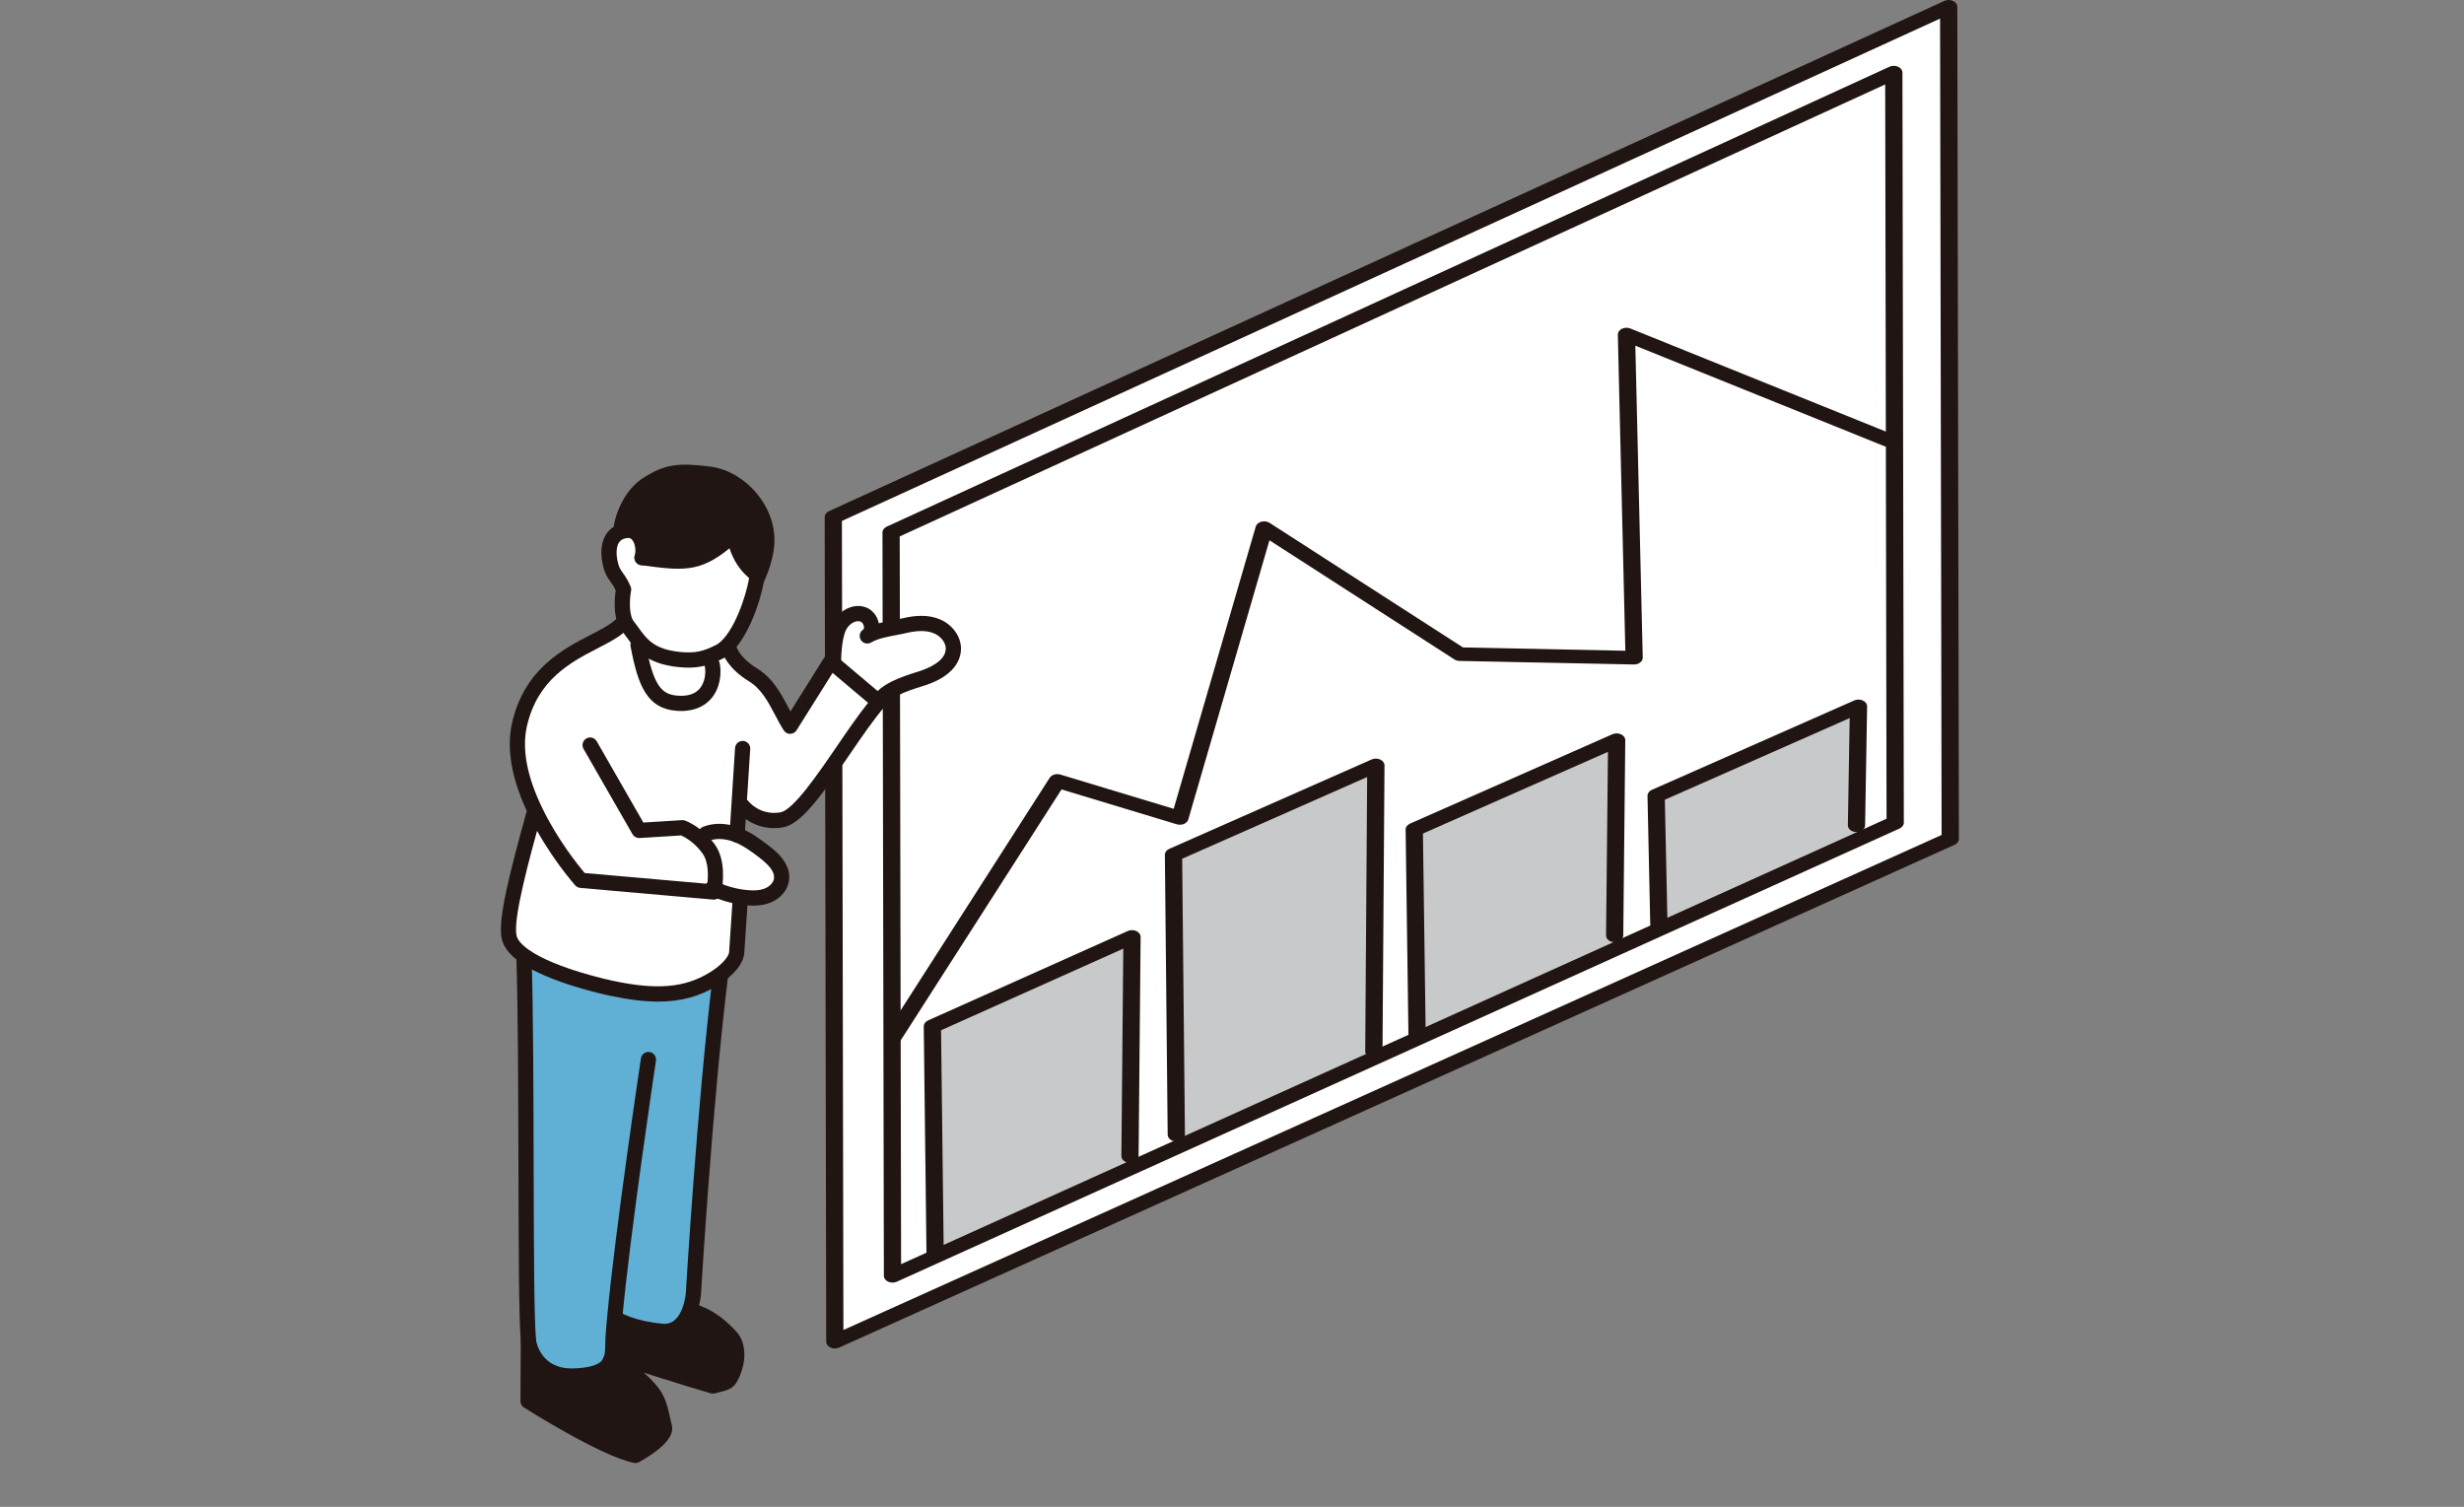 <?xml version="1.0" encoding="UTF-8"?>
<svg id="_レイヤー_1" data-name="レイヤー_1" xmlns="http://www.w3.org/2000/svg" viewBox="0 0 1159.48 709.08">
  <rect x="0" y="0" width="1159.48" height="709.08" fill="#808080" stroke="none"/>
  <defs>
    <style>
      .cls-1 {
        fill: #fff;
      }

      .cls-2 {
        fill: #60afd5;
      }

      .cls-3 {
        fill: #211513;
      }

      .cls-4 {
        fill: #c8c9ca;
      }
    </style>
  </defs>
  <g>
    <path class="cls-1" d="M392.84,631.35l524.89-236.6-.74-391.55L392.12,243.3l.72,388.05ZM891.16,34.18l.31,172.93.34,180.02-14.37,6.5-95.4,43.12-18.61,8.4-95.43,43.12-19.76,8.94-91.39,41.3-21.93,9.91-94.42,42.67-20.53,9.28-.2-112.17-.46-237.61L891.16,34.18Z"/>
    <polygon class="cls-1" points="891.47 207.1 891.16 34.18 419.32 250.59 419.78 488.2 420.18 488.2 497.54 367.5 555.2 384.93 594.86 248.54 686.93 307.85 768.96 309.52 765.35 157.43 888.46 207.1 891.47 207.1"/>
    <polygon class="cls-1" points="877.44 393.62 891.81 387.12 891.47 207.1 888.46 207.1 765.35 157.43 768.96 309.52 686.93 307.85 594.86 248.54 555.2 384.93 497.54 367.5 420.18 488.2 419.78 488.2 419.98 600.37 440.51 591.09 440.02 590.44 438.73 482.94 532.67 440.88 531.73 544 534.93 548.42 556.86 538.51 553.54 533.93 552.23 402.23 647.45 360.16 646.51 494.8 648.25 497.21 668.01 488.27 666.81 486.6 665.49 390.35 760.74 348.29 759.8 440.16 763.43 445.15 782.04 436.75 780.61 434.78 779.32 374.45 874.55 332.39 873.61 388.34 877.44 393.62"/>
    <polygon class="cls-4" points="438.73 482.94 440.02 590.44 440.51 591.09 534.93 548.42 531.73 544 532.67 440.88 438.73 482.94"/>
    <polygon class="cls-4" points="552.23 402.23 553.54 533.93 556.86 538.51 648.25 497.21 646.51 494.8 647.45 360.16 552.23 402.23"/>
    <polygon class="cls-4" points="665.49 390.35 666.81 486.6 668.01 488.27 763.43 445.15 759.8 440.16 760.74 348.29 665.49 390.35"/>
    <polygon class="cls-4" points="779.32 374.45 780.61 434.78 782.04 436.75 877.44 393.62 873.61 388.34 874.55 332.39 779.32 374.45"/>
    <path class="cls-3" d="M919,.43c-1.26-.57-2.81-.57-4.06,0L390.09,240.53c-1.25.57-2.02,1.63-2.02,2.77l.72,388.05c0,1.14.77,2.19,2.02,2.77.63.29,1.33.43,2.03.43s1.39-.14,2.01-.42l524.89-236.6c1.27-.57,2.05-1.63,2.05-2.78l-.74-391.55c0-1.14-.78-2.2-2.04-2.77ZM396.88,625.84l-.7-380.7L912.93,8.75l.73,384.15-516.78,232.94Z"/>
    <path class="cls-3" d="M893.18,31.4c-1.26-.57-2.81-.56-4.06,0l-471.84,216.41c-1.25.57-2.02,1.63-2.02,2.77l.66,349.78c0,1.14.77,2.19,2.03,2.76.63.29,1.33.43,2.03.43s1.39-.14,2.02-.42l471.84-213.25c1.26-.57,2.04-1.63,2.04-2.78l-.66-352.94c0-1.14-.78-2.2-2.04-2.77ZM438.49,588.32l-14.46,6.54-.65-342.43L887.11,39.73l.64,345.53-449.26,203.05Z"/>
    <path class="cls-3" d="M873.55,391.54c2.26.09,4.08-1.39,4.11-3.16l.94-55.95c.02-1.14-.74-2.21-1.98-2.79-1.25-.59-2.79-.6-4.06-.04l-95.23,42.06c-1.3.57-2.1,1.67-2.07,2.85l1.29,60.33c.04,1.75,1.85,3.15,4.06,3.15.02,0,.05,0,.07,0,2.24-.03,4.03-1.49,3.99-3.25l-1.25-58.42,86.98-38.42-.85,50.4c-.03,1.77,1.76,3.22,4,3.24Z"/>
    <path class="cls-3" d="M892.08,208.56c1.02-1.57.23-3.5-1.76-4.31l-123.11-49.67c-1.27-.51-2.79-.46-4,.13-1.21.6-1.93,1.65-1.91,2.77l3.53,148.74-76.4-1.56-91-58.62c-1.09-.7-2.55-.91-3.88-.55-1.33.36-2.33,1.23-2.64,2.31l-38.61,132.8-53.3-16.11c-1.95-.59-4.14.08-5.07,1.54l-77.36,120.7c-1.01,1.58-.21,3.5,1.79,4.3.59.23,1.21.34,1.83.34,1.48,0,2.91-.64,3.62-1.76l75.71-118.13,54.24,16.4c1.09.33,2.32.27,3.36-.16,1.04-.44,1.78-1.21,2.05-2.11l38.19-131.37,87.01,56.05c.7.45,1.56.7,2.46.72l82.03,1.67c1.09,0,2.18-.31,2.96-.93.79-.62,1.22-1.46,1.2-2.33l-3.48-146.75,117.08,47.24c1.99.81,4.44.18,5.46-1.39Z"/>
    <path class="cls-3" d="M531.7,547.2c2.3-.09,4.07-1.41,4.09-3.18l.95-103.12c0-1.14-.75-2.2-2-2.78-1.25-.58-2.8-.59-4.06-.02l-93.94,42.06c-1.28.57-2.07,1.65-2.05,2.81l1.29,107.5c.02,1.76,1.83,3.17,4.06,3.17h.04c2.24-.02,4.04-1.46,4.02-3.23l-1.27-105.61,85.75-38.4-.89,97.57c-.02,1.77,1.79,3.21,4.03,3.22Z"/>
    <path class="cls-3" d="M759.77,443.36c2.16.06,4.07-1.41,4.09-3.17l.94-91.87c.01-1.14-.75-2.2-1.99-2.78-1.25-.58-2.79-.59-4.05-.04l-95.25,42.06c-1.3.57-2.09,1.66-2.07,2.83l1.32,96.25c.03,1.76,1.84,3.17,4.06,3.17h.04c2.24-.02,4.04-1.47,4.02-3.23l-1.29-94.35,87.06-38.44-.89,86.36c-.02,1.77,1.78,3.21,4.02,3.23Z"/>
    <path class="cls-3" d="M646.48,498h.02c2.23,0,4.05-1.42,4.06-3.18l.94-134.64c0-1.14-.75-2.19-2-2.77-1.25-.58-2.79-.59-4.05-.04l-95.23,42.06c-1.29.57-2.09,1.65-2.07,2.82l1.32,131.7c.02,1.76,1.83,3.18,4.06,3.18h.03c2.24-.01,4.04-1.46,4.03-3.23l-1.3-129.81,87.05-38.46-.91,129.14c-.01,1.77,1.8,3.21,4.04,3.22Z"/>
  </g>
  <g>
    <path class="cls-1" d="M406.01,289.1c-4.11-1.34-8.68,1.44-10.8,5.2-2.42,4.29-3,12.7-2.95,17.62l-.23.25c7.14,6.06,14.31,12.07,21.46,18.1,3.48-6.08,14.24-9.09,20.93-11.23,6.69-2.17,14.11-6.64,14.21-13.66.08-4.9-3.81-9.21-8.41-10.88-4.57-1.69-9.69-1.21-14.44-.1-5.58,1.34-12.72,1.92-17.65,4.87,3.66-2.32,1.99-8.84-2.12-10.17Z"/>
    <path class="cls-1" d="M349.44,379.3s6.51,8.43,18.25,6.51c11.71-1.92,31.28-38.83,45.79-55.54-7.14-6.03-14.31-12.04-21.46-18.1-.38-.3-.73-.63-1.11-.93-6.39,10.17-12.75,20.35-19.14,30.5-5-7.75-8.28-18.58-17.49-24.18-9.21-5.6-11.03-11.76-11.03-11.76l-3.16-.05c-.56.4-1.14.73-1.72,1.04-6.54,3.26-10.96,4.37-18.91,3.56-16.28-1.67-19.21-9.79-24.01-15.68-.25-.33-.51-.66-.71-1.04l-3.05.88c-10.35,9.44-39.71,13.76-47.21,46.27-3.13,13.58,1.36,28.63,7.72,41.55,8.79,18.02,21.13,31.91,21.13,31.91l62.51,5.5s.13-.51.25-1.39c-.33-.13-.63-.28-.96-.43.33.08.66.18.98.28,0,.05,0,.1-.03.15,4.01,1.82,8.25,3.08,12.6,3.74.73.1,1.44.2,2.17.28,3.48.38,7.12.35,10.38-.98,3.26-1.31,6.06-4.16,6.49-7.65.68-5.3-3.89-9.64-8.1-12.9-3.99-3.08-8.1-6.08-12.77-7.93l.88-13.71,1.69.1Z"/>
    <path class="cls-3" d="M345.35,251.44c1.19,6.97,3.89,13,9.21,17.65l2.85.43c1.01-2.5,2.32-6.31,3.05-10.73,2.98-17.57-11.89-33.9-26.81-35.7-14.49-1.77-19.69-1.16-29.11,4.85-6.79,4.32-11.51,13.71-12.4,21.46l.28.76c8.91-3.16,11.23,7.22,9.67,12.24,21.08,2.83,27.62,3.46,43.24-10.96Z"/>
    <path class="cls-1" d="M294.76,293.62c.2.38.45.71.71,1.04,4.8,5.88,7.72,14.01,24.01,15.68,7.95.81,12.37-.3,18.91-3.56.58-.3,1.16-.63,1.72-1.04,8.36-5.98,14.31-23.78,15.95-33.15,0,0,.61-1.14,1.36-3.08l-2.85-.43c-5.33-4.64-8.03-10.68-9.21-17.65-15.63,14.41-22.16,13.78-43.24,10.96,1.57-5.02-.76-15.4-9.67-12.24-.2.05-.4.15-.61.23-5,2.04-5.93,7.83-4.87,13.61,1.29,7.17,3.61,6.64,6.49,13.35,0,0-2.02,10.63,1.31,16.28Z"/>
    <path class="cls-1" d="M273.35,414.24s-12.34-13.88-21.13-31.91l-.96.48c-7.19,26.15-13.48,49.83-11.66,58.19.71,3.21,3.38,6.16,7.12,8.81,13.48,9.57,41,15.22,41,15.22,23.25,4.97,36.38,2.75,47.89-4.22,1.19-.73,2.3-1.46,3.31-2.22,4.54-3.38,7.35-6.97,7.75-10.02l1.59-23.88.45-2.6c-4.34-.66-8.58-1.92-12.6-3.74-.13.88-.25,1.39-.25,1.39l-62.51-5.5Z"/>
    <path class="cls-3" d="M325,616.88l-.51-.18c-1.89,5.05-5.68,10.43-13.13,9.74-14.34-1.34-20.9-5.63-20.9-5.63l-1.26-.1c-.3,3.05-.53,5.91-.71,8.48-.2,2.85.03,5.81-.45,8.51l1.16.1s36.48,11.66,46.22,14.39c6.87-1.72,7.42-1.36,9.52-6.39,1.49-3.56,3.46-11.71-1.01-16.71-9.79-11.01-18.93-12.22-18.93-12.22Z"/>
    <path class="cls-2" d="M287.72,465.03s-27.52-5.65-41-15.22l-.15.23c1.64,53.64.28,158.89,2.07,180.67,0,0,2.2,17.42,21.46,16.79,11.18-.38,15.5-3.26,17.17-7.12h.03c.35-.86.61-1.74.76-2.68.48-2.7.25-5.65.45-8.51.18-2.57.4-5.43.71-8.48l1.26.1s6.56,4.29,20.9,5.63c7.45.68,11.23-4.7,13.13-9.74,1.54-4.14,1.82-8.05,1.82-8.31,0-.03,5.3-89.37,12.75-149.57l-.15-.23c-1.01.76-2.12,1.49-3.31,2.22-11.51,6.97-24.64,9.19-47.89,4.22Z"/>
    <path class="cls-1" d="M336.14,418.2c-.33-.1-.66-.2-.98-.28.33.15.63.3.96.43.03-.05.03-.1.03-.15Z"/>
    <path class="cls-3" d="M287.29,640.38h-.03c-1.67,3.86-5.98,6.74-17.17,7.12-19.26.63-21.46-16.79-21.46-16.79l-.15,28.6s35.37,22.44,50.51,25.57c3.71-2.07,14.69-8.81,13.71-13.18-1.94-8.46-2.5-13-6.97-18-9.21-10.32-17.47-13.03-18.45-13.33Z"/>
    <path class="cls-3" d="M318.91,327.36c-7.43-.56-11.39-4.23-15.15-24.55-.36-1.94-2.22-3.22-4.17-2.87-1.94.36-3.23,2.23-2.87,4.17,3.51,18.91,7.99,29.36,21.66,30.38.74.05,1.45.08,2.13.08,7.35,0,11.63-3,13.99-5.65,4.52-5.09,5.08-12.21,4.19-16.76-.38-1.94-2.26-3.21-4.2-2.82-1.94.38-3.2,2.26-2.83,4.2.6,3.08.07,7.72-2.52,10.63-2.18,2.46-5.63,3.53-10.23,3.19Z"/>
    <path class="cls-3" d="M367.12,382.28c-9.4,1.54-14.64-4.91-14.84-5.17-1.21-1.56-3.45-1.85-5.02-.64-1.56,1.21-1.85,3.46-.64,5.02.29.37,6.47,8.19,17.61,8.19,1.28,0,2.64-.1,4.05-.33,8.48-1.39,17.55-13.86,31.49-34.24,5.63-8.23,11.44-16.74,16.43-22.48.63-.72.94-1.67.87-2.62-.07-.95-.53-1.84-1.26-2.46l-8.55-7.21c-4.3-3.62-8.61-7.25-12.98-10.96l-.44-.37c-.22-.19-.44-.38-.67-.56-.8-.63-1.83-.9-2.83-.73-1,.17-1.89.76-2.43,1.62l-7.12,11.36c-2.95,4.7-5.89,9.4-8.84,14.09-.3-.56-.6-1.13-.9-1.71-3.45-6.57-7.37-14.02-14.87-18.59-7.66-4.66-9.38-9.48-9.48-9.77-.58-1.86-2.55-2.92-4.43-2.37-1.89.56-2.98,2.55-2.42,4.45.23.77,2.5,7.66,12.6,13.81,5.81,3.53,9.09,9.77,12.26,15.8,1.29,2.45,2.62,4.98,4.09,7.26.66,1.03,1.87,1.75,3.03,1.64,1.22,0,2.36-.64,3.01-1.67,4.01-6.37,8.01-12.75,12.02-19.14l4.93-7.86c3.62,3.07,7.25,6.12,10.88,9.17l5.83,4.91c-4.65,5.77-9.7,13.16-14.61,20.34-9.21,13.47-20.67,30.23-26.73,31.22Z"/>
    <path class="cls-3" d="M433.32,315.63l-1.52.48c-7.38,2.33-17.49,5.53-21.42,12.38-.91,1.59-.41,3.54,1.08,4.61.61.43,1.32.64,2.03.64,1.04,0,2.08-.44,2.8-1.26.32-.36,1.6-1.3,2.36-1.86,1.84-1.35,3.01-2.24,3.78-3.23.04-.06.09-.12.13-.18,3.6-1.83,8-3.22,11.4-4.29l1.56-.5c10.5-3.41,16.58-9.61,16.69-17.01.09-6.09-4.33-11.97-10.74-14.29-4.56-1.69-9.95-1.76-16.52-.23-1.47.35-3.06.65-4.69.96-2.16.41-4.46.84-6.72,1.44-.7-3.57-3.21-6.58-6.42-7.62-6.14-2-12.32,2.04-15.03,6.84-3.29,5.83-3.45,16.34-3.42,19.42.02,1.96,1.62,3.54,3.58,3.54h.04c1.98-.02,3.56-1.64,3.54-3.62-.06-5.4.7-12.65,2.49-15.83,1.3-2.31,4.19-4.33,6.58-3.55.79.26,1.51,1.32,1.65,2.42.03.24.1,1.05-.34,1.33-1.65,1.05-2.16,3.23-1.13,4.9,1.03,1.67,3.2,2.2,4.89,1.19,3.02-1.81,7.39-2.64,11.61-3.43,1.74-.33,3.45-.65,5.01-1.03,5.13-1.2,9.18-1.21,12.41-.02,3.05,1.1,6.1,4.02,6.05,7.46-.09,6.06-9.01,9.42-11.73,10.3Z"/>
    <path class="cls-3" d="M335.51,458.38c-7.39,59.75-12.78,149.55-12.77,149.9,0,.03-.22,3.49-1.59,7.16-3.01,8.03-7.86,7.59-9.44,7.44-13.09-1.22-19.24-5.04-19.28-5.06-1.66-1.08-3.87-.62-4.95,1.04-1.08,1.65-.62,3.87,1.04,4.95.3.2,7.48,4.79,22.53,6.2.54.05,1.08.07,1.6.07,6.89,0,12.25-4.25,15.2-12.13,1.69-4.53,2.04-8.89,2.04-9.35.05-.87,5.28-89.13,12.73-149.34.24-1.96-1.15-3.75-3.11-3.99-1.96-.24-3.75,1.15-3.99,3.11Z"/>
    <path class="cls-3" d="M301.6,498.05c-.12.81-12.23,81.38-15.95,122.31-.31,3.09-.54,5.98-.71,8.58-.08,1.14-.1,2.3-.12,3.46-.02,1.69-.05,3.28-.3,4.73-.11.66-.28,1.27-.53,1.88-.75,1.83.12,3.92,1.94,4.67.45.19.91.27,1.36.27,1.41,0,2.74-.83,3.31-2.21.46-1.13.79-2.26.97-3.42.35-1.97.38-3.93.4-5.83.01-1.02.03-2.04.1-3.06.17-2.54.4-5.36.7-8.4,3.71-40.75,15.78-121.12,15.9-121.92.29-1.95-1.05-3.78-3.01-4.07-1.95-.29-3.78,1.05-4.07,3.01Z"/>
    <path class="cls-3" d="M283.98,638.96c-.49,1.13-1.96,4.55-14,4.96-15.36.55-17.59-12.22-17.77-13.5-.92-11.14-1-45.51-1.09-81.91-.08-34.06-.18-72.66-.97-98.58-.06-1.97-1.68-3.53-3.69-3.47-1.97.06-3.53,1.71-3.47,3.69.79,25.82.88,64.37.97,98.38.09,38.13.17,71.06,1.13,82.63.88,6.99,7.04,19.94,24.01,19.94.37,0,.74,0,1.12-.02,11.31-.38,17.77-3.33,20.33-9.28.78-1.81-.05-3.92-1.87-4.7-1.81-.78-3.92.05-4.7,1.87Z"/>
    <path class="cls-3" d="M248.66,627.13c-1.95.12-3.59,1.58-3.6,3.56l-.15,28.6c0,1.23.62,2.38,1.66,3.04,1.47.93,36.1,22.83,51.71,26.06.24.05.48.07.72.07.61,0,1.21-.15,1.74-.45,7.82-4.37,16.86-10.87,15.45-17.1l-.64-2.85c-1.5-6.75-2.59-11.63-7.14-16.73-9.59-10.74-18.4-13.85-20.07-14.37-.1-.03-.2-.06-.3-.08-2.32-.56-4.43,1.22-4.43,3.47,0,1.63,1.09,3.01,2.59,3.44.06.02.11.03.17.05,1.29.42,8.54,3.1,16.71,12.25,3.31,3.7,4.04,6.98,5.49,13.52l.61,2.69c-.47,1.56-4.74,5.29-10.73,8.79-13.05-3.39-39.48-19.47-46.37-23.74l.14-26.61c0-1.98-1.58-3.59-3.56-3.6Z"/>
    <path class="cls-3" d="M336.42,648.27l-.93.23c-10.74-3.08-44.85-13.98-45.2-14.1-1.89-.6-3.9.44-4.5,2.32-.6,1.88.44,3.9,2.32,4.5,1.49.48,36.65,11.71,46.35,14.43.32.09.64.13.96.13.29,0,.58-.04.87-.11l1.81-.44c5.86-1.42,7.66-2.1,10.14-8.03,2.45-5.86,3.49-14.73-1.64-20.47-10.56-11.86-20.71-13.33-21.13-13.38-1.96-.27-3.76,1.12-4.02,3.08-.26,1.96,1.12,3.76,3.08,4.02.08.01,8.06,1.31,16.74,11.06,3.12,3.49,1.61,10,.37,12.95q-1.19,2.86-5.22,3.84Z"/>
    <path class="cls-3" d="M281.37,304.99c5.13-2.65,9.55-4.93,12.74-7.84,1.46-1.33,1.56-3.59.23-5.05-1.33-1.46-3.59-1.56-5.05-.23-2.49,2.27-6.53,4.36-11.2,6.77-13.2,6.81-31.27,16.14-37.08,41.34-2.88,12.51-.19,27.29,8,43.92,8.9,18.26,21.15,32.14,21.67,32.72.61.68,1.45,1.11,2.36,1.19l62.5,5.5c.1.01.21.01.31.01,1.62,0,3.06-1.12,3.47-2.71,0,0,.16-.62.32-1.72,0-.04.01-.07.02-.1h0c.68-4.08,1.74-14.33-3.24-21.35-5.94-8.34-13.73-11.2-14.06-11.32-.46-.17-.94-.23-1.42-.2l-18.2,1.13-21.94-38.24c-.98-1.71-3.17-2.31-4.89-1.32-1.71.98-2.31,3.17-1.32,4.89l23.05,40.16c.68,1.18,1.98,1.88,3.32,1.79l19.59-1.21c1.63.75,6.31,3.23,10.04,8.47,2.94,4.14,2.67,10.75,2.26,14.29l-57.73-5.08c-2.97-3.53-12.58-15.47-19.69-30.05-7.45-15.13-9.95-28.3-7.45-39.17,5.07-21.97,20.77-30.08,33.39-36.59Z"/>
    <path class="cls-3" d="M359.9,418.07c-2.2.9-4.94,1.14-8.64.74-.61-.06-1.2-.15-2.01-.26-2.98-.45-5.92-1.21-8.84-2.3-.44-.49-1.01-.87-1.69-1.06l-1.52-.41c-.41-.13-.82-.25-1.22-.34-1.78-.42-3.5.63-4.09,2.37-.6,1.74.32,3.69,1.98,4.46.32.15.64.3.78.34,4.33,1.96,8.88,3.31,13.54,4.02.01,0,.27.04.29.04.68.09,1.35.19,2.03.26,1.41.15,2.73.23,3.98.23,3.11,0,5.75-.48,8.12-1.45,4.81-1.94,8.14-5.97,8.7-10.51,1.04-8.07-6.59-13.97-9.47-16.19-4.07-3.14-8.48-6.39-13.65-8.43-6.07-2.38-12.23-2.57-17.35-.52-1.83.73-2.73,2.82-1.99,4.65.73,1.84,2.82,2.73,4.65,1.99,3.42-1.37,7.71-1.18,12.08.54,4.29,1.69,8.23,4.6,11.9,7.43,4.95,3.83,7.09,6.88,6.74,9.63-.24,1.92-1.95,3.83-4.3,4.78Z"/>
    <path class="cls-3" d="M252.21,379.36c-1.91-.53-3.87.59-4.4,2.5-8.09,29.4-13.66,50.91-11.71,59.91.85,3.85,3.72,7.54,8.54,10.96,13.93,9.89,41.19,15.57,42.32,15.8,8.6,1.84,16.06,2.78,22.73,2.78,10.76,0,19.5-2.43,27.78-7.45,1.42-.88,2.56-1.64,3.56-2.4,3.8-2.83,8.48-7.28,9.18-12.65l1.59-23.88c.13-1.97-1.36-3.68-3.33-3.81-1.97-.14-3.68,1.36-3.81,3.33l-1.57,23.65c-.21,1.56-1.98,4.38-6.35,7.63-.83.62-1.82,1.29-3.01,2.02-11.68,7.07-24.8,8.16-45.32,3.77-.27-.06-26.93-5.61-39.65-14.64-3.28-2.33-5.25-4.63-5.69-6.65-1.73-7.96,5.98-36,11.62-56.48.52-1.91-.6-3.87-2.5-4.4Z"/>
    <path class="cls-3" d="M345.89,352.01l-2.6,40.66c-.13,1.97,1.37,3.67,3.34,3.8.08,0,.16,0,.23,0,1.87,0,3.45-1.45,3.57-3.35l2.6-40.67c.13-1.97-1.37-3.67-3.34-3.8-1.94-.12-3.67,1.37-3.8,3.34Z"/>
    <path class="cls-3" d="M291.61,295.31c.29.55.65,1.04,1.09,1.61.73.9,1.42,1.85,2.12,2.83,4.03,5.61,9.05,12.59,24.3,14.14,1.78.18,3.4.27,4.9.27,6.26,0,10.59-1.51,16.02-4.22.6-.31,1.38-.74,2.14-1.3,9.16-6.56,15.4-24.65,17.3-34.91.28-.57.74-1.56,1.25-2.88,1.06-2.61,2.48-6.72,3.27-11.47,1.49-8.77-.87-17.85-6.63-25.57-5.9-7.9-14.6-13.23-23.27-14.27-14.74-1.8-21.01-1.29-31.46,5.38-8,5.08-12.71,15.27-13.89,23.03-4.74,2.93-6.71,9.01-5.31,16.67.9,4.99,2.39,7.09,3.84,9.12.78,1.1,1.59,2.23,2.46,4.08-.49,3.23-1.39,11.96,1.86,17.49ZM293.31,253.62c.11-.03.22-.06.33-.1.78-.28,1.41-.38,1.9-.38,1.04,0,1.51.45,1.73.67,1.61,1.55,2.1,5.38,1.43,7.52-.59,1.89.47,3.89,2.35,4.48,1.88.59,3.89-.47,4.48-2.35,1.37-4.4.51-11.14-3.3-14.81-1.07-1.03-2.97-2.38-5.76-2.63,1.55-5.63,5.12-11.96,10.01-15.07,8.38-5.35,12.63-6.04,26.76-4.31,6.77.81,13.65,5.09,18.4,11.45,4.58,6.13,6.47,13.27,5.31,20.11-.68,4.12-1.92,7.7-2.86,10.02-.66,1.69-1.18,2.69-1.19,2.69-.18.33-.3.7-.37,1.07-1.65,9.44-7.41,25.77-14.54,30.87-.41.3-.84.53-1.2.72-5.68,2.83-9.47,3.96-16.95,3.2-12.04-1.23-15.53-6.08-19.22-11.2-.79-1.09-1.56-2.17-2.33-3.1-.13-.17-.27-.33-.45-.66-1.92-3.25-1.56-10.19-.88-13.8.13-.7.05-1.42-.23-2.07-1.34-3.13-2.61-4.91-3.63-6.34-1.25-1.76-2.01-2.82-2.63-6.25-.44-2.39-1.05-8.11,2.83-9.72Z"/>
    <path class="cls-3" d="M348.88,250.84c-.22-1.29-1.13-2.36-2.37-2.79-1.24-.42-2.62-.13-3.58.76-14.62,13.49-20.07,12.76-40.34,10.04-1.96-.25-3.76,1.11-4.02,3.07-.26,1.96,1.11,3.76,3.07,4.02,19.19,2.58,27.48,3.68,41.64-7.93,1.82,5.6,4.78,10.14,8.94,13.77.68.59,1.52.88,2.35.88,1,0,1.99-.42,2.7-1.23,1.3-1.49,1.14-3.75-.35-5.05-4.32-3.77-6.87-8.71-8.04-15.55Z"/>
  </g>
</svg>